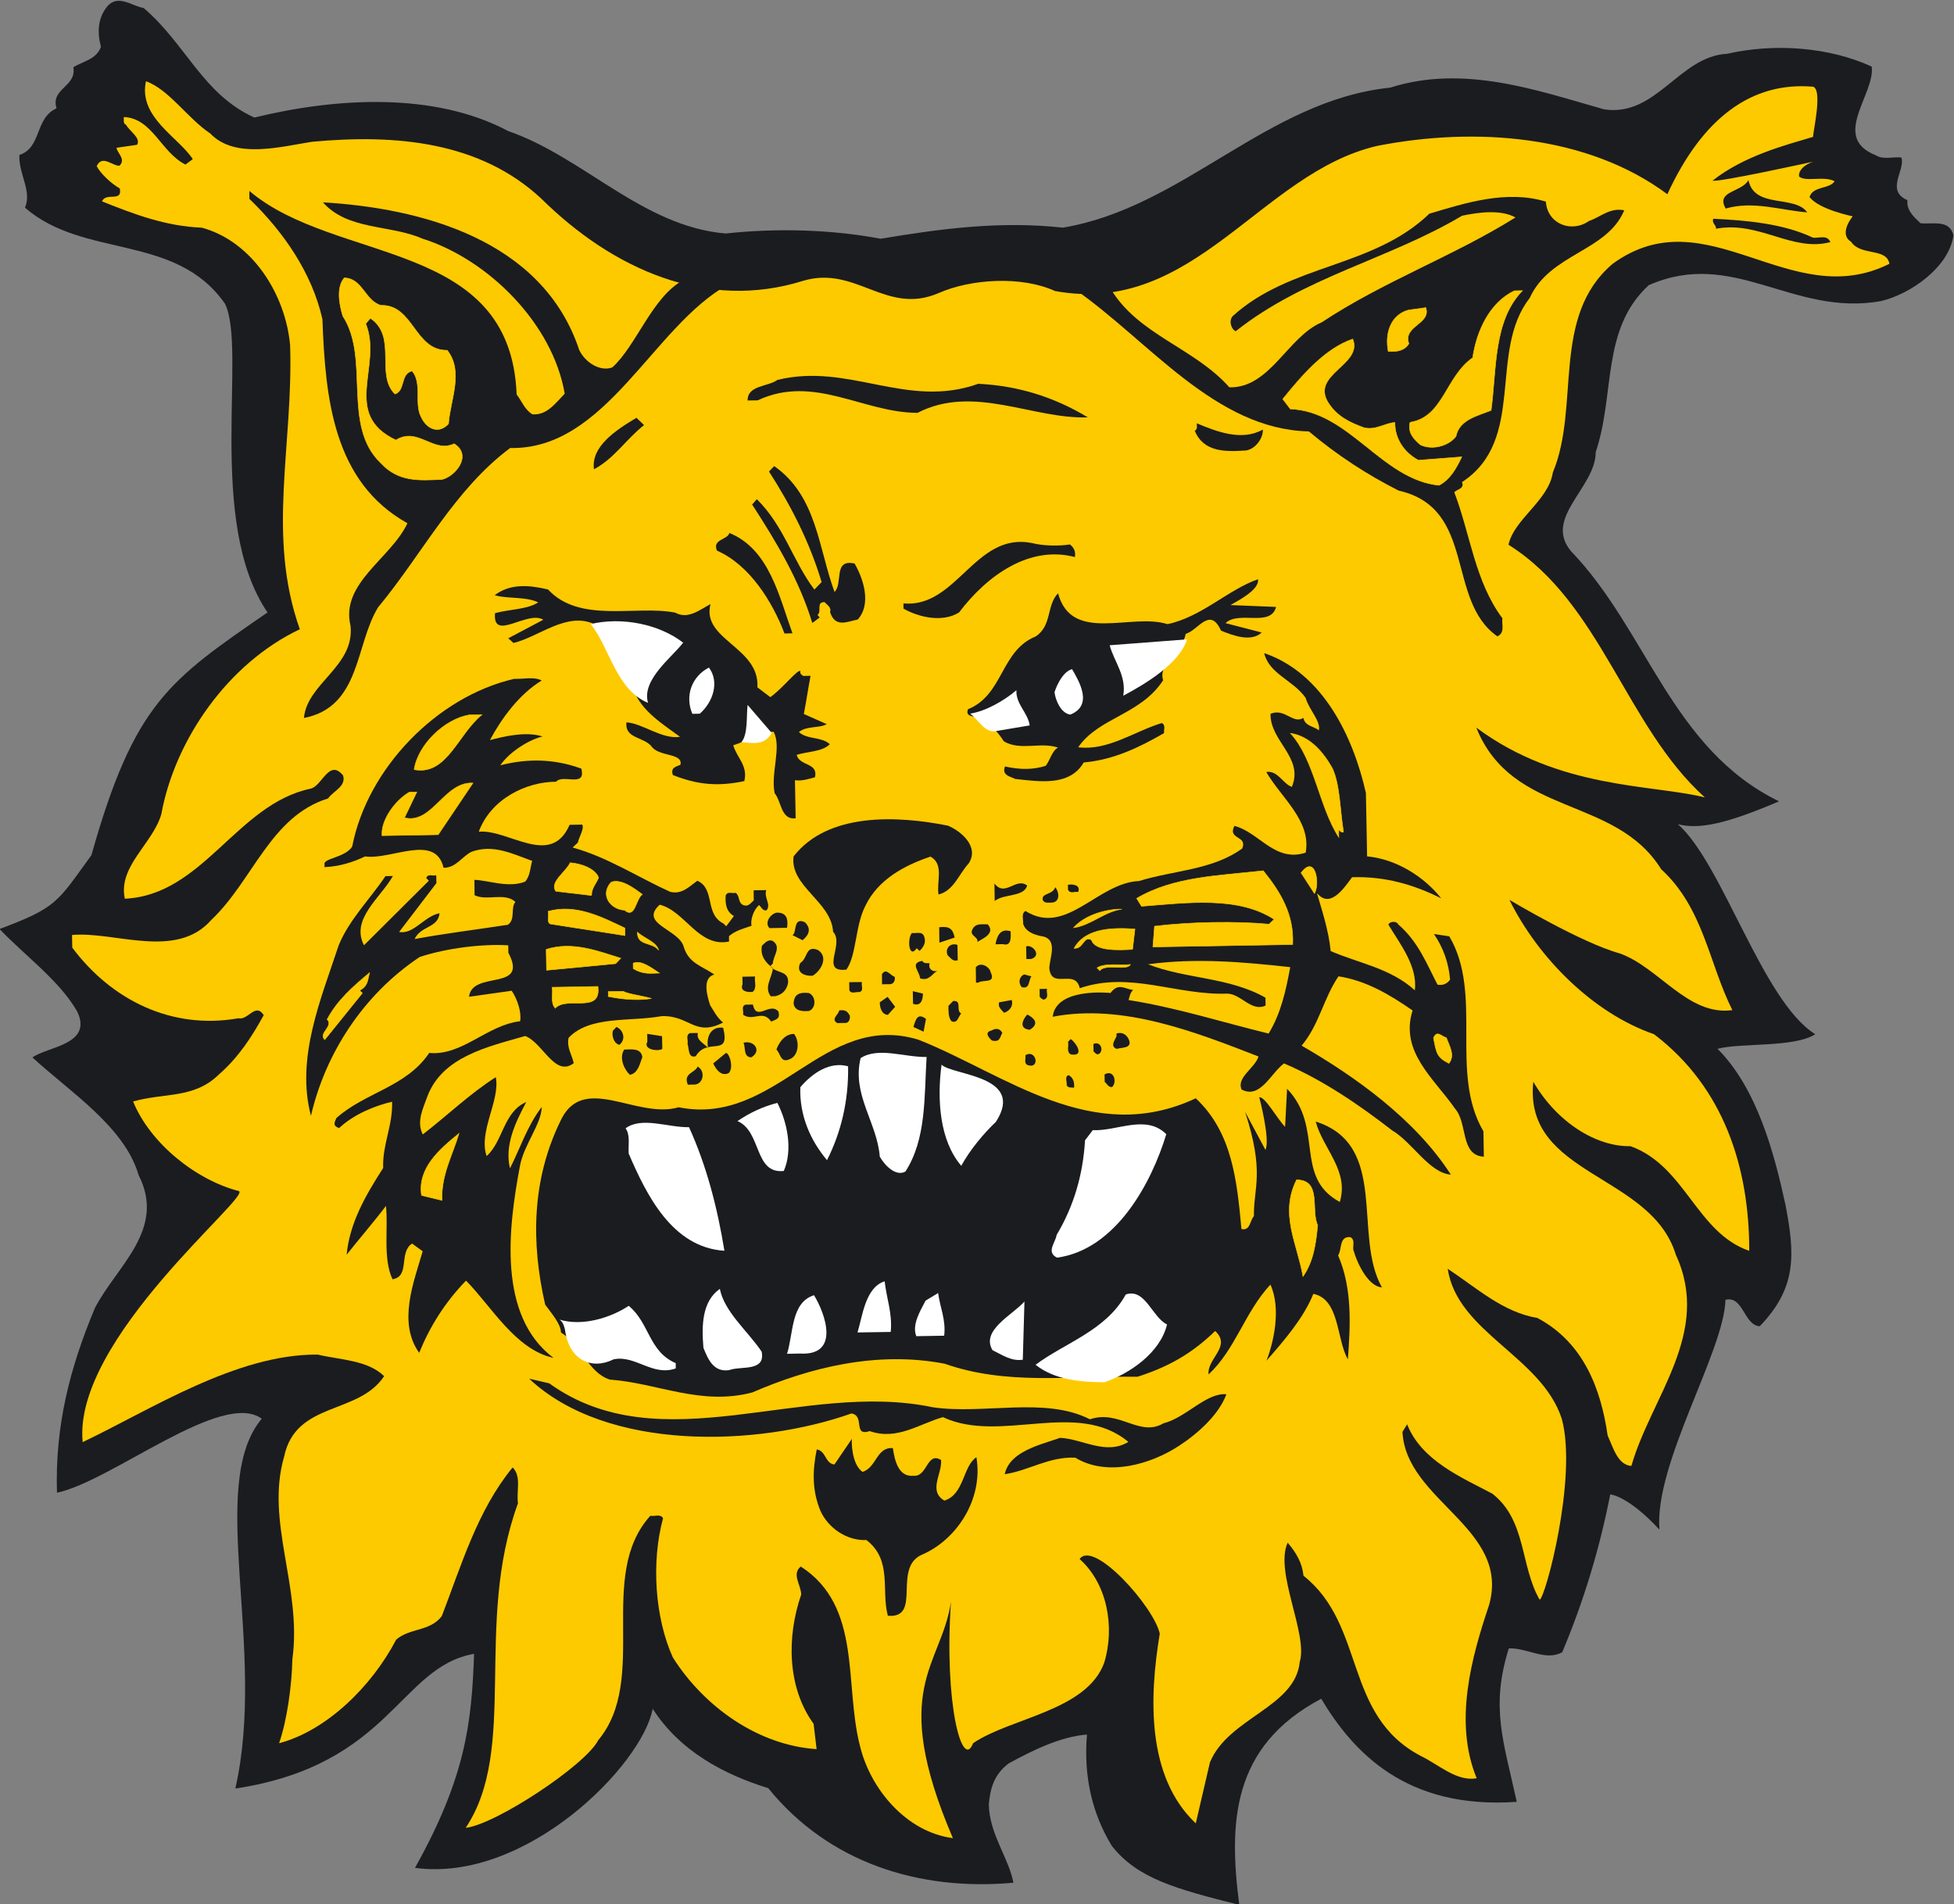 <svg xmlns:dc="http://purl.org/dc/elements/1.1/" xmlns:cc="http://creativecommons.org/ns#" xmlns:rdf="http://www.w3.org/1999/02/22-rdf-syntax-ns#" xmlns:svg="http://www.w3.org/2000/svg" xmlns="http://www.w3.org/2000/svg" xmlns:sodipodi="http://sodipodi.sourceforge.net/DTD/sodipodi-0.dtd" xmlns:inkscape="http://www.inkscape.org/namespaces/inkscape" viewBox="0 0 450 438.52" id="svg2" version="1.1" inkscape:version="0.91 r13725" sodipodi:docname="Tampereen Ilves.svg">
  <rect x="0" y="0" width="450" height="438.52" fill="#808080" stroke="none"/>
  <defs id="defs4"></defs>
  <sodipodi:namedview id="base" pagecolor="#ffffff" bordercolor="#666666" borderopacity="1.0" inkscape:pageopacity="0.0" inkscape:pageshadow="2" inkscape:zoom="0.89617498" inkscape:cx="213.89858" inkscape:cy="244.04315" inkscape:document-units="px" inkscape:current-layer="layer1" showgrid="false" units="px" inkscape:window-width="1920" inkscape:window-height="1137" inkscape:window-x="-4" inkscape:window-y="-4" inkscape:window-maximized="1"></sodipodi:namedview>
  <g inkscape:label="Taso 1" inkscape:groupmode="layer" id="layer1" transform="translate(0,-613.844)">
    <g id="g3688" transform="matrix(6.638,0,0,-6.638,-2071.057,4177.442)">
      <path inkscape:connector-curvature="0" id="path34" style="fill:#1b1c20;fill-opacity:1;fill-rule:nonzero;stroke:none" d="m 377.257,526.402 c -3.068,-0.548 -5.11,1.85 -8.057,0.552 -1.663,-1.533 -1.157,-3.78 -1.839,-5.79 0.004,-1.229 -1.829,-2.282 -0.856,-3.439 2.652,-2.758 3.481,-6.855 7.215,-8.678 -1.857,-0.794 -2.774,-0.977 -3.506,-0.794 1.555,-1.374 2.93,-6.141 4.763,-7.285 -0.725,-0.472 -2.567,-0.29 -3.39,-0.506 1.375,-1.375 1.974,-3.644 2.354,-5.397 0.343,-1.756 0.391,-2.903 -0.888,-4.228 -0.55,0.027 -0.571,1.074 -1.19,0.915 -0.05,-1.8 -2.476,-5.681 -2.291,-7.972 -1.101,1.19 -1.707,1.222 -1.707,1.222 -0.37,-1.895 -0.926,-3.72 -1.666,-5.475 -0.58,-0.321 -1.214,0.161 -1.853,0.132 -0.642,-2.046 -0.184,-3.213 0.276,-5.322 -3.85,-0.274 -5.685,1.741 -6.784,3.576 -3.117,-1.649 -3.21,-4.31 -2.843,-7.151 -2.198,0.552 -3.544,0.917 -4.428,2.056 -0.68,1.125 -0.977,2.403 -0.856,3.853 -0.916,-0.07 -1.878,-0.545 -2.712,-0.999 -0.509,-0.376 -0.647,-0.874 -0.693,-1.426 0.017,-1.025 0.693,-1.857 0.853,-2.716 -3.272,-0.296 -6.408,0.693 -8.506,3.281 -1.514,0.469 -3.049,1.265 -4.009,2.754 -0.361,-1.945 -4.387,-6.044 -8.246,-5.519 1.752,3.14 1.965,5.005 2.05,7.426 -2.6,-0.459 -2.876,-3.852 -8.283,-4.675 1.101,4.857 -1.008,10.541 0.916,12.831 -1.374,1.01 -5.203,-2.166 -7.104,-2.567 -0.075,2.327 0.457,4.361 1.317,6.41 0.747,1.447 2.484,2.722 1.513,4.613 -0.486,1.677 -2.397,2.892 -3.681,4.077 0.506,0.378 2.12,0.442 1.546,1.606 -0.621,1.072 -1.791,1.911 -2.688,2.85 1.993,0.749 1.993,0.914 3.188,2.564 1.488,5.283 2.704,6.069 6.109,8.42 -2.143,3.137 -0.699,9.17 -1.479,10.714 -1.711,2.447 -4.886,1.548 -6.934,3.327 0.245,0.592 -0.222,1.152 -0.196,1.83 0.782,0.252 0.526,1.275 1.29,1.618 -0.215,0.693 0.704,0.746 0.582,1.423 0.326,0.207 0.802,0.27 0.958,0.712 -0.137,0.512 -0.108,1.008 0.232,1.417 0.378,0.409 0.843,-0.004 1.249,-0.071 1.473,-1.258 2.05,-2.99 3.842,-3.801 2.83,0.69 6.237,0.898 8.808,-0.47 2.624,-0.908 4.661,-3.31 7.545,-3.553 1.794,0.195 3.683,0.137 5.375,-0.182 2.083,0.349 4.152,0.623 6.32,0.385 4.185,0.697 7.073,4.414 11.356,4.857 2.569,0.814 5.097,-0.096 7.421,-0.752 1.817,-0.28 2.606,1.843 4.273,1.927 1.664,0.379 3.553,0.227 5.013,-0.444 0.13,-0.952 -1.44,-2.464 0.148,-3.078 0.243,-0.162 0.586,-0.045 0.881,-0.076 0.155,-0.42 -0.567,-1.146 0.211,-1.481 -0.035,-0.348 0.208,-0.566 0.452,-0.799 0.423,-0.048 1.005,0.145 1.144,-0.42 -0.148,-1.104 -1.492,-2.043 -2.515,-2.282"></path>
      <path inkscape:connector-curvature="0" id="path40" style="fill:#fdca00;fill-opacity:1;fill-rule:nonzero;stroke:none" d="m 377.551,527.696 c -3.451,-1.728 -6.329,2.383 -9.606,-0.003 -2.15,-1.834 -1.108,-4.932 -2.072,-7.24 -0.15,-0.976 -1.351,-1.619 -1.537,-2.504 3.209,-2.016 4.063,-6.291 6.812,-8.766 -1.833,0.459 -5.04,0.275 -7.929,2.421 1.247,-3.113 4.808,-2.336 6.413,-4.911 1.471,-1.35 1.651,-3.253 2.47,-4.89 -1.538,-0.21 -2.541,1.479 -3.905,1.968 -1.327,0.361 -3.829,1.858 -3.829,1.858 0.988,-2.001 2.895,-3.929 5.015,-4.661 2.434,-1.847 3.307,-4.638 3.305,-7.516 -1.831,0.628 -2.217,2.949 -4.12,3.631 -1.19,-0.021 -2.552,0.825 -3.372,2.235 -0.346,-3.27 4.087,-3.174 4.945,-6.002 1.255,-2.709 -0.867,-4.947 -1.542,-7.326 -0.478,0.03 -0.634,0.65 -0.823,1.051 -0.231,1.608 -0.83,3.23 -2.439,4.083 -1.195,0.198 -2.109,1.045 -3.11,1.706 0.332,-2.212 3.262,-3.043 3.959,-5.211 0.551,-2.045 -0.587,-6.264 -0.771,-6.268 -0.68,1.18 -0.45,2.744 -1.64,3.677 -1.073,0.567 -2.458,1.147 -2.956,2.405 l -0.162,-0.26 c 0.117,-2.401 3.763,-3.344 3.003,-6.015 -0.61,-1.809 -1.231,-4.057 -0.428,-6.004 -0.695,-0.122 -1.311,0.471 -1.937,0.773 -2.702,1.418 -1.896,4.53 -4.072,6.254 -0.043,0.438 -0.25,0.802 -0.549,1.145 -0.465,-1 0.714,-3.176 0.419,-4.136 -0.154,-1.579 -2.476,-1.931 -3.115,-3.483 l -0.492,-2.117 c -1.712,1.618 -1.616,4.372 -1.249,6.58 -0.2,0.931 -2.296,3.277 -2.78,2.589 0.949,-0.843 1.234,-2.343 0.853,-3.596 -0.614,-1.679 -3.266,-1.911 -4.551,-2.794 -0.374,-0.966 -1.01,1.374 -0.767,4.902 -0.337,-2.245 -2.167,-2.978 0.067,-8.194 -1.616,0.209 -2.869,1.71 -3.225,3.207 -0.549,2.135 0.081,4.842 -2.052,6.216 -0.326,-0.262 0.011,-0.642 0.015,-0.972 -0.504,-1.456 -0.491,-3.216 0.43,-4.484 l 0.104,-0.879 c -2.015,0.131 -3.893,1.454 -4.986,3.178 -0.627,1.381 -0.753,3.323 -0.341,4.832 -0.095,0.166 -0.293,0.051 -0.441,0.087 -1.889,-2.089 -0.028,-5.648 -1.809,-7.789 -0.443,-0.868 -3.57,-2.929 -4.597,-3.038 1.835,2.749 0.276,7.058 1.813,11.258 -0.061,0.423 0.13,0.937 -0.185,1.245 -1.222,-1.489 -1.774,-3.386 -2.458,-5.159 -0.412,-0.54 -1.112,-0.404 -1.583,-0.817 -0.851,-1.629 -2.419,-3.159 -4.061,-3.592 0.28,0.812 0.441,2.007 0.46,2.907 0.343,2.5 -0.944,4.768 -0.286,7.036 0.408,1.932 2.577,1.438 3.47,2.792 -0.576,0.559 -1.509,0.56 -2.304,0.748 -2.824,0.026 -5.829,-1.932 -8.155,-3.037 -0.352,3.583 5.894,8.555 5.416,8.711 -1.472,0.377 -3.075,1.65 -3.666,3.108 1.112,0.311 2.107,0.091 2.971,0.931 0.706,0.618 1.151,1.323 1.56,2.062 -0.283,0.453 -0.546,-0.191 -0.878,-0.107 -2.302,-0.406 -4.393,0.62 -5.764,2.45 l -0.008,0.439 c 1.485,0.136 3.609,-0.872 4.834,0.525 1.442,1.363 2.046,3.592 4.05,4.213 0.178,0.261 0.637,0.416 0.519,0.798 -0.486,0.596 -0.729,-0.379 -1.129,-0.46 -2.558,-0.54 -3.731,-3.696 -6.443,-3.817 -0.239,1.133 0.975,1.907 1.268,2.938 0.471,2.576 2.313,5.231 4.804,6.41 -1.158,3.262 -0.222,6.36 -0.337,9.859 -0.158,1.738 -1.292,3.589 -3.062,4.073 -1.266,0.051 -2.354,0.471 -3.462,0.911 0.122,0.332 0.717,-0.045 0.615,0.45 -0.313,0.177 -0.687,0.539 -0.802,0.776 0.196,0.405 0.535,0.007 0.789,0.012 0.232,0.224 -0.063,0.421 -0.102,0.623 l 0.714,0.103 c 0.141,0.241 -0.247,0.455 -0.38,0.691 -0.111,0.053 -0.076,0.164 -0.08,0.272 0.992,-0.037 1.288,-1.223 2.139,-1.648 l 0.254,0.188 c -0.491,0.761 -1.896,1.453 -1.624,2.702 0.792,-0.279 1.452,-1.294 2.232,-1.813 0.86,-0.902 2.465,-0.451 3.525,-0.287 2.912,0.272 5.829,0.011 7.955,-1.969 2.48,-2.45 5.735,-3.915 9.108,-2.848 1.822,0.527 2.862,-1.215 4.68,-0.432 1.129,0.498 2.886,0.6 4.035,0.072 4.837,-0.888 7.134,4.102 11.187,5.036 3.401,0.664 7.292,0.382 10.061,-1.678 1.21,2.631 2.91,3.913 5.058,3.73 0.335,-0.121 -0.004,-1.538 -0.002,-1.74 -0.912,-0.276 -2.38,-0.642 -3.49,-1.521 0.276,-0.05 3.51,0.664 3.51,0.664 -0.146,-0.037 -0.545,-0.228 -0.506,-0.521 0.243,-0.197 0.862,0.034 1.233,-0.162 -0.178,-0.278 -0.749,-0.16 -0.871,-0.546 0.322,-0.436 1.499,-0.671 1.499,-0.671 -0.18,-0.222 -0.413,-0.667 -0.059,-0.881 0.339,-0.508 1.232,-0.199 1.332,-0.766"></path>
      <path inkscape:connector-curvature="0" id="path42" style="fill:#1b1c20;fill-opacity:1;fill-rule:nonzero;stroke:none" d="m 371.535,528.913 c 0.015,0.128 -0.152,0.18 -0.096,0.346 1.117,-0.054 2.42,-0.161 3.455,-0.655 0.202,-0.033 0.493,0.118 0.609,-0.155 -1.33,-0.354 -2.47,0.744 -3.968,0.464"></path>
      <path inkscape:connector-curvature="0" id="path44" style="fill:#1b1c20;fill-opacity:1;fill-rule:nonzero;stroke:none" d="m 374.699,529.48 c -0.938,0.076 -1.861,0.408 -2.828,0.134 -0.358,0.617 0.559,0.559 0.789,0.986 0.202,-1.004 1.607,-0.504 2.039,-1.12"></path>
      <path inkscape:connector-curvature="0" id="path46" style="fill:#1b1c20;fill-opacity:1;fill-rule:nonzero;stroke:none" d="m 365.07,526.507 c -1.453,-1.86 -0.1,-4.916 -2.348,-6.385 0.096,-0.237 -0.178,-0.241 -0.267,-0.353 0.558,-1.457 0.712,-3.087 1.67,-4.373 -0.035,-0.22 0.1,-0.492 -0.174,-0.625 -1.798,1.252 -0.716,4.444 -3.425,5.056 -1.09,0.55 -2.13,1.227 -3.116,2.054 -3.247,0.071 -5.542,3.134 -8.105,4.921 l 1.231,0.021 c 0.96,-1.597 2.9,-2.041 4.116,-3.413 1.411,-0.031 2.024,1.759 3.205,2.256 2.159,1.43 4.544,2.279 6.722,3.638 -0.517,0.285 -1.286,0.179 -1.853,0.06 -2.541,-1.512 -5.464,-2.113 -7.853,-4.006 -0.145,0.051 -0.262,0.361 -0.1,0.528 2.003,1.815 4.848,1.661 6.818,3.548 1.237,0.37 2.679,0.836 4.041,0.419 0.05,-0.769 0.882,-1.102 1.499,-0.67 0.399,0.136 0.723,0.47 1.22,0.369 -0.599,-1.439 -2.578,-1.493 -3.281,-3.045"></path>
      <path inkscape:connector-curvature="0" id="path48" style="fill:#fdca00;fill-opacity:1;fill-rule:nonzero;stroke:none" d="m 363.733,522.612 c -0.461,-0.191 -1.102,-0.313 -1.22,-0.903 -0.235,-0.317 -0.8,-0.493 -1.228,-0.297 -0.262,0.215 -0.451,0.451 -0.364,0.784 1.158,0.185 1.226,1.581 2.173,2.241 0.13,0.921 0.591,1.922 1.448,2.323 l 0.277,0.004 c -1.012,-1.046 -0.892,-2.697 -1.086,-4.152"></path>
      <path inkscape:connector-curvature="0" id="path50" style="fill:none;stroke:#fdca00;stroke-width:0.018;stroke-linecap:butt;stroke-linejoin:miter;stroke-miterlimit:3.864;stroke-dasharray:none;stroke-opacity:1" d="m 363.733,522.612 c -0.461,-0.191 -1.102,-0.313 -1.22,-0.903 -0.235,-0.317 -0.8,-0.493 -1.228,-0.297 -0.262,0.215 -0.451,0.451 -0.364,0.784 1.158,0.185 1.226,1.581 2.173,2.241 0.13,0.921 0.591,1.922 1.448,2.323 l 0.277,0.004 c -1.012,-1.046 -0.892,-2.697 -1.086,-4.152 z"></path>
      <path inkscape:connector-curvature="0" id="path52" style="fill:#1b1c20;fill-opacity:1;fill-rule:nonzero;stroke:none" d="m 363.48,496.719 c -0.828,0.042 -0.552,1.165 -1.001,1.669 -0.715,1.034 -1.924,1.967 -1.471,3.404 -0.801,0.555 -1.613,1.036 -2.571,1.184 -0.519,-0.76 -0.667,-1.679 -1.279,-2.405 1.82,-1.051 3.931,-2.536 5.177,-4.475 -0.753,0.061 -1.322,1.113 -2.043,1.54 -1.134,0.879 -2.413,1.754 -3.746,2.319 -0.47,-0.356 -0.821,-1.243 -1.469,-0.907 -0.191,0.418 0.463,0.743 0.585,1.147 -2.216,0.861 -4.724,1.844 -7.139,1.379 0.113,1.03 2.005,0.824 2.005,0.824 0.271,0.368 0.493,0.138 0.786,0.104 -0.109,-0.092 -0.124,-0.238 -0.159,-0.349 1.673,-0.264 3.24,-0.768 4.858,-1.163 0.43,0.705 0.6,1.496 0.75,2.304 -1.596,0.177 -3.286,0.329 -4.934,0.099 1.311,-0.511 2.829,-0.445 4.074,-1.158 l 0.004,-0.274 c -0.491,-0.229 -0.851,0.407 -1.329,0.415 -1.759,-0.066 -3.368,0.787 -5.117,0.188 -0.158,0.693 -0.973,-0.054 -1.055,0.678 -0.009,0.346 0.345,1.051 -0.295,1.131 -0.241,0.05 -0.535,0.155 -0.615,0.429 0.015,0.148 -0.078,0.348 0.082,0.441 1.412,-0.892 2.498,0.98 3.944,1.04 1.184,0.37 2.543,0.377 3.575,1.128 0.193,0.46 -0.519,0.301 -0.271,0.784 0.866,-0.224 1.4,-1.278 2.473,-0.928 0.2,1.102 -0.84,1.892 -1.368,2.798 0.404,0.063 0.576,-0.411 0.888,-0.516 0.426,1.016 -0.76,1.583 -0.74,2.534 0.493,0.212 0.775,-0.37 1.14,-0.142 0.058,-0.293 0.371,-0.288 0.538,-0.433 0.068,0.333 -0.341,0.71 -0.46,1.129 -0.432,0.617 -1.262,0.822 -1.438,1.552 2.046,-0.696 3.093,-2.916 3.529,-4.851 l 0.042,-2.2 c 1.007,-0.093 1.974,-0.7 2.573,-1.458 -0.945,0.477 -1.957,0.772 -3.095,0.734 -0.249,-0.336 -0.714,-1.039 -1.144,-0.626 l -0.074,0.072 c 0.159,-0.547 0.408,-1.294 0.476,-2.008 0.977,-0.424 2.065,-0.587 2.921,-1.361 0.095,0.827 -0.485,1.567 -0.919,2.277 0.052,0.128 0.289,0.132 0.345,0.006 0.691,-0.594 0.98,-1.359 1.36,-2.087 0.182,-0.033 0.328,0.025 0.436,0.174 -0.047,0.586 -0.241,1.114 -0.56,1.584 l 0.532,-0.081 c 1.19,-2.015 -0.009,-4.731 1.184,-6.764 l 0.015,-0.881"></path>
      <path inkscape:connector-curvature="0" id="path54" style="fill:#fdca00;fill-opacity:1;fill-rule:nonzero;stroke:none" d="m 361.925,520.011 c -1.992,0.204 -3.115,2.574 -5.157,2.648 l -0.264,0.344 c 0.666,0.821 1.459,1.753 2.428,2.083 0.363,-0.894 -1.485,-1.22 -0.843,-2.22 0.32,-0.491 0.766,-0.684 1.245,-0.861 0.425,-0.084 0.693,0.16 1.061,0.185 -0.007,-0.552 0.313,-1.043 0.816,-1.309 l 1.504,0.117 c -0.178,-0.37 -0.389,-0.778 -0.79,-0.987"></path>
      <path inkscape:connector-curvature="0" id="path56" style="fill:none;stroke:#fdca00;stroke-width:0.018;stroke-linecap:butt;stroke-linejoin:miter;stroke-miterlimit:3.864;stroke-dasharray:none;stroke-opacity:1" d="m 361.925,520.011 c -1.992,0.204 -3.115,2.574 -5.157,2.648 l -0.264,0.344 c 0.666,0.821 1.459,1.753 2.428,2.083 0.363,-0.894 -1.485,-1.22 -0.843,-2.22 0.32,-0.491 0.766,-0.684 1.245,-0.861 0.425,-0.084 0.693,0.16 1.061,0.185 -0.007,-0.552 0.313,-1.043 0.816,-1.309 l 1.504,0.117 c -0.178,-0.37 -0.389,-0.778 -0.79,-0.987 z"></path>
      <path inkscape:connector-curvature="0" id="path58" style="fill:#fdca00;fill-opacity:1;fill-rule:nonzero;stroke:none" d="m 362.269,499.956 c -0.43,0.216 -0.432,0.365 -0.536,0.881 0.123,0.281 0.26,0.062 0.448,0.008 0.097,-0.275 0.311,-0.607 0.088,-0.889"></path>
      <path inkscape:connector-curvature="0" id="path60" style="fill:none;stroke:#fdca00;stroke-width:0.018;stroke-linecap:butt;stroke-linejoin:miter;stroke-miterlimit:3.864;stroke-dasharray:none;stroke-opacity:1" d="m 362.269,499.956 c -0.43,0.216 -0.432,0.365 -0.536,0.881 0.123,0.281 0.26,0.062 0.448,0.008 0.097,-0.275 0.311,-0.607 0.088,-0.889 z"></path>
      <path inkscape:connector-curvature="0" id="path62" style="fill:#fdca00;fill-opacity:1;fill-rule:nonzero;stroke:none" d="m 360.879,524.926 c -0.162,-0.261 -0.44,-0.284 -0.716,-0.27 -0.12,0.608 0.07,1.257 0.694,1.434 l 0.61,0.085 c 0.195,-0.57 -0.803,-0.625 -0.588,-1.249"></path>
      <path inkscape:connector-curvature="0" id="path64" style="fill:none;stroke:#fdca00;stroke-width:0.018;stroke-linecap:butt;stroke-linejoin:miter;stroke-miterlimit:3.864;stroke-dasharray:none;stroke-opacity:1" d="m 360.879,524.926 c -0.162,-0.261 -0.44,-0.284 -0.716,-0.27 -0.12,0.608 0.07,1.257 0.694,1.434 l 0.61,0.085 c 0.195,-0.57 -0.803,-0.625 -0.588,-1.249 z"></path>
      <path inkscape:connector-curvature="0" id="path66" style="fill:#1b1c20;fill-opacity:1;fill-rule:nonzero;stroke:none" d="m 358.952,493.488 c -0.02,0.145 0.065,0.35 -0.098,0.438 -0.404,0.048 -0.289,-0.428 -0.43,-0.632 0.497,-1.145 0.426,-2.43 0.339,-3.605 -0.4,0.689 -0.276,2.085 -1.197,2.271 -0.349,-0.849 -0.979,-1.576 -1.626,-2.319 0.245,0.627 0.517,1.805 0.136,2.641 -0.899,-0.97 -1.207,-2.24 -2.145,-3.117 -0.065,0.548 0.81,0.967 0.228,1.507 -0.825,-0.804 -1.657,-1.257 -2.695,-1.588 -2.424,0.032 -4.55,-0.298 -6.689,0.452 -2.354,0.455 -4.691,-0.137 -6.674,-0.996 -1.789,-0.472 -3.288,0.327 -4.941,0.445 -0.757,0.243 -0.955,1.157 -1.698,1.638 -0.004,0.293 -0.324,0.656 -0.547,0.962 -0.495,2.156 -0.461,4.321 0.512,6.336 0.776,1.755 2.639,0.083 4.118,0.512 3.401,-0.674 5.001,3.352 8.318,2.345 3.01,-1.193 6.024,-3.725 9.623,-2.033 1.27,-1.187 1.429,-2.871 1.585,-4.536 0.313,-0.068 0.289,0.298 0.432,0.446 -0.015,0.991 0.382,1.511 -0.306,3.619 0.415,-0.777 0.706,-1.319 0.706,-1.319 0.176,0.351 -0.215,1.829 -0.215,1.829 0.219,0.004 0.599,-0.722 0.897,-1.03 l 0.069,1.321 c 1.294,-1.349 0.22,-3.057 1.829,-3.927 0.33,1.088 -0.582,1.841 -0.836,2.79 2.56,-0.816 1.277,-3.938 2.297,-5.753 -0.456,0.028 -0.838,0.773 -0.992,1.303"></path>
      <path inkscape:connector-curvature="0" id="path68" style="fill:#fdca00;fill-opacity:1;fill-rule:nonzero;stroke:none" d="m 358.612,507.986 c -0.074,-0.037 -0.109,0.035 -0.167,0.07 l 0.003,-0.257 c -0.685,1.059 -0.843,2.7 -1.675,3.608 0.672,-0.098 1.144,-0.662 1.451,-1.212 0.268,-0.567 0.265,-1.472 0.388,-2.209"></path>
      <path inkscape:connector-curvature="0" id="path70" style="fill:none;stroke:#fdca00;stroke-width:0.018;stroke-linecap:butt;stroke-linejoin:miter;stroke-miterlimit:3.864;stroke-dasharray:none;stroke-opacity:1" d="m 358.612,507.986 c -0.074,-0.037 -0.109,0.035 -0.167,0.07 l 0.003,-0.257 c -0.685,1.059 -0.843,2.7 -1.675,3.608 0.672,-0.098 1.144,-0.662 1.451,-1.212 0.268,-0.567 0.265,-1.472 0.388,-2.209 z"></path>
      <path inkscape:connector-curvature="0" id="path72" style="fill:#fdca00;fill-opacity:1;fill-rule:nonzero;stroke:none" d="m 357.605,505.847 c -0.156,0.242 -0.311,0.481 -0.466,0.72 0.497,0.662 0.663,-0.379 0.466,-0.72"></path>
      <path inkscape:connector-curvature="0" id="path74" style="fill:none;stroke:#fdca00;stroke-width:0.018;stroke-linecap:butt;stroke-linejoin:miter;stroke-miterlimit:3.864;stroke-dasharray:none;stroke-opacity:1" d="m 357.605,505.847 c -0.156,0.242 -0.311,0.481 -0.466,0.72 0.497,0.662 0.663,-0.379 0.466,-0.72 z"></path>
      <path inkscape:connector-curvature="0" id="path76" style="fill:#fdca00;fill-opacity:1;fill-rule:nonzero;stroke:none" d="m 357.206,492.563 c -0.204,1.158 -0.815,2.163 -0.224,3.352 0.889,-0.002 0.483,-1.06 0.733,-1.571 -0.062,-0.65 -0.145,-1.257 -0.509,-1.781"></path>
      <path inkscape:connector-curvature="0" id="path78" style="fill:none;stroke:#fdca00;stroke-width:0.018;stroke-linecap:butt;stroke-linejoin:miter;stroke-miterlimit:3.864;stroke-dasharray:none;stroke-opacity:1" d="m 357.206,492.563 c -0.204,1.158 -0.815,2.163 -0.224,3.352 0.889,-0.002 0.483,-1.06 0.733,-1.571 -0.062,-0.65 -0.145,-1.257 -0.509,-1.781 z"></path>
      <path inkscape:connector-curvature="0" id="path80" style="fill:#fdca00;fill-opacity:1;fill-rule:nonzero;stroke:none" d="m 351.999,503.996 0.056,0.719 c 1.267,0.151 2.812,0.178 3.973,0.07 l 0.178,0.168 c -1.262,0.824 -3.058,0.572 -4.602,0.454 l -0.169,0.273 c 1.273,0.758 2.869,0.787 4.392,0.959 0.603,-0.744 1.074,-1.527 1.021,-2.559 l -4.849,-0.084"></path>
      <path inkscape:connector-curvature="0" id="path82" style="fill:none;stroke:#fdca00;stroke-width:0.018;stroke-linecap:butt;stroke-linejoin:miter;stroke-miterlimit:3.864;stroke-dasharray:none;stroke-opacity:1" d="m 351.999,503.996 0.056,0.719 c 1.267,0.151 2.812,0.178 3.973,0.07 l 0.178,0.168 c -1.262,0.824 -3.058,0.572 -4.602,0.454 l -0.169,0.273 c 1.273,0.758 2.869,0.787 4.392,0.959 0.603,-0.744 1.074,-1.527 1.021,-2.559 l -4.849,-0.084 z"></path>
      <path inkscape:connector-curvature="0" id="path84" style="fill:#1b1c20;fill-opacity:1;fill-rule:nonzero;stroke:none" d="m 354.517,515.23 1.255,-0.326 c -0.36,-0.339 -0.986,-0.11 -1.411,0.066 -0.385,0.855 -0.791,0.006 -1.227,-0.113 -0.083,-0.607 -0.973,-1.007 -0.78,-1.609 -0.786,-1.206 -2.232,-1.286 -2.947,-2.325 1.027,-0.129 1.935,0.546 2.899,0.84 0.15,-0.071 0.061,-0.237 0.081,-0.348 -0.854,-0.492 -1.746,-0.928 -2.789,-1.019 -0.497,-0.853 -1.581,-0.652 -2.374,-0.573 -0.165,0.088 -0.479,0.119 -0.356,0.434 0.535,-0.121 0.995,-0.111 1.412,0.022 0.161,0.207 0.211,0.518 0.428,0.632 -0.606,0.209 -1.305,-0.122 -1.879,0.217 -0.204,0.309 -0.467,0.653 -0.892,0.773 -0.113,0.143 -0.461,0.046 -0.354,0.341 1.235,0.499 1.125,2.026 2.345,2.524 0.58,0.377 0.367,1.071 0.78,1.499 0.471,-1.753 2.543,-0.671 3.796,-1.07 1.171,0.239 2.124,1.21 3.142,1.557 0.046,-0.347 -0.59,-0.687 -0.955,-0.896 l 1.581,-0.064 c -0.191,-0.718 -1.281,-0.115 -1.755,-0.562"></path>
      <path inkscape:connector-curvature="0" id="path86" style="fill:#1b1c20;fill-opacity:1;fill-rule:nonzero;stroke:none" d="m 355.223,521.219 c -0.712,-0.048 -1.466,-0.061 -1.772,0.685 0.108,0.056 0.069,0.166 0.069,0.258 0.682,-0.281 1.551,-0.634 2.294,-0.217 0.008,-0.33 -0.28,-0.684 -0.591,-0.726"></path>
      <path inkscape:connector-curvature="0" id="path88" style="fill:#1b1c20;fill-opacity:1;fill-rule:nonzero;stroke:none" d="m 352.908,486.69 c -0.977,-0.642 -2.491,-1.09 -3.603,-0.413 -0.916,0.04 -1.607,-0.448 -2.447,-0.574 0.171,0.792 1.211,1.011 1.921,1.262 0.789,-0.04 1.59,-0.614 2.368,-0.141 -1.786,1.491 -4.435,-0.079 -6.433,0.859 -0.821,-0.234 -1.596,-0.816 -2.539,-0.485 -0.601,-0.194 -0.154,0.53 -0.634,0.613 -3.262,-1.157 -8.478,-1.333 -11.182,1.205 l 0.695,-0.16 c 3.881,-2.791 8.8,0.118 13.306,-0.83 1.763,-0.263 3.898,0.379 5.453,-0.418 1.021,0.347 1.718,-0.631 2.552,-0.139 0.786,0.196 1.485,1.07 2.183,1.008 -0.263,-0.718 -1.004,-1.372 -1.64,-1.787"></path>
      <path inkscape:connector-curvature="0" id="path90" style="fill:#ffffff;fill-opacity:1;fill-rule:nonzero;stroke:none" d="m 350.971,512.711 c 0.115,0.698 -0.315,1.168 -0.472,1.751 l 2.687,0.205 c -0.278,-0.849 -1.436,-1.539 -2.215,-1.956"></path>
      <path inkscape:connector-curvature="0" id="path92" style="fill:#ffffff;fill-opacity:1;fill-rule:nonzero;stroke:none" d="m 348.671,493.216 c -0.389,0.195 -0.046,0.531 -0.013,0.788 0.588,0.983 0.914,2.071 0.986,3.283 l 0.269,0.352 c 0.845,-0.041 1.844,0.562 2.55,-0.14 -0.519,-1.713 -1.762,-4.009 -3.792,-4.283"></path>
      <path inkscape:connector-curvature="0" id="path94" style="fill:#ffffff;fill-opacity:1;fill-rule:nonzero;stroke:none" d="m 350.319,488.893 c -0.842,0.004 -1.739,0.086 -2.391,0.606 0.995,0.752 2.439,1.181 3.13,2.44 0.675,0.23 0.912,-0.793 1.431,-1.04 -0.237,-0.993 -1.314,-1.715 -2.17,-2.006"></path>
      <path inkscape:connector-curvature="0" id="path96" style="fill:#fdca00;fill-opacity:1;fill-rule:nonzero;stroke:none" d="m 351.293,503.911 c -0.516,-0.03 -1.31,-0.061 -1.424,0.327 -0.282,0.162 -0.275,-0.319 -0.605,-0.289 0.409,0.732 1.406,0.713 2.112,0.669 l -0.083,-0.707"></path>
      <path inkscape:connector-curvature="0" id="path98" style="fill:none;stroke:#fdca00;stroke-width:0.018;stroke-linecap:butt;stroke-linejoin:miter;stroke-miterlimit:3.864;stroke-dasharray:none;stroke-opacity:1" d="m 351.293,503.911 c -0.516,-0.03 -1.31,-0.061 -1.424,0.327 -0.282,0.162 -0.275,-0.319 -0.605,-0.289 0.409,0.732 1.406,0.713 2.112,0.669 l -0.083,-0.707 z"></path>
      <path inkscape:connector-curvature="0" id="path100" style="fill:#fdca00;fill-opacity:1;fill-rule:nonzero;stroke:none" d="m 350.157,503.174 -0.095,0.096 c 0.258,0.18 0.893,0.075 1.156,0.117 -0.111,-0.233 -0.862,0.044 -1.061,-0.213"></path>
      <path inkscape:connector-curvature="0" id="path102" style="fill:none;stroke:#fdca00;stroke-width:0.018;stroke-linecap:butt;stroke-linejoin:miter;stroke-miterlimit:3.864;stroke-dasharray:none;stroke-opacity:1" d="m 350.157,503.174 -0.095,0.096 c 0.258,0.18 0.893,0.075 1.156,0.117 -0.111,-0.233 -0.862,0.044 -1.061,-0.213 z"></path>
      <path inkscape:connector-curvature="0" id="path104" style="fill:#1b1c20;fill-opacity:1;fill-rule:nonzero;stroke:none" d="m 350.743,500.458 c -0.22,0.09 -0.094,0.256 -0.005,0.441 l -0.004,0.091 c 0.222,0.077 0.389,-0.068 0.445,-0.25 0.078,-0.271 -0.269,-0.225 -0.436,-0.282"></path>
      <path inkscape:connector-curvature="0" id="path106" style="fill:#fdca00;fill-opacity:1;fill-rule:nonzero;stroke:none" d="m 349.246,504.661 c 0.379,0.437 1.137,0.656 1.675,0.646 -0.611,-0.085 -1.067,-0.56 -1.675,-0.646"></path>
      <path inkscape:connector-curvature="0" id="path108" style="fill:none;stroke:#fdca00;stroke-width:0.018;stroke-linecap:butt;stroke-linejoin:miter;stroke-miterlimit:3.864;stroke-dasharray:none;stroke-opacity:1" d="m 349.246,504.661 c 0.379,0.437 1.137,0.656 1.675,0.646 -0.611,-0.085 -1.067,-0.56 -1.675,-0.646 z"></path>
      <path inkscape:connector-curvature="0" id="path110" style="fill:#1b1c20;fill-opacity:1;fill-rule:nonzero;stroke:none" d="m 350.584,499.136 c -0.13,-0.021 -0.184,0.125 -0.258,0.177 l -0.005,0.259 c 0.326,0.189 0.443,-0.268 0.263,-0.436"></path>
      <path inkscape:connector-curvature="0" id="path112" style="fill:#1b1c20;fill-opacity:1;fill-rule:nonzero;stroke:none" d="m 350.124,500.282 c -0.074,-0.037 -0.128,0.035 -0.185,0.089 l -0.004,0.258 c 0.254,0.114 0.371,-0.233 0.189,-0.347"></path>
      <path inkscape:connector-curvature="0" id="path114" style="fill:#1b1c20;fill-opacity:1;fill-rule:nonzero;stroke:none" d="m 343.832,522.525 c -1.889,0.002 -3.596,1.348 -5.544,0.434 l -0.35,-0.005 c -0.006,0.531 0.693,0.47 1.034,0.713 2.484,0.612 4.489,-1.021 6.969,-0.134 1.396,-0.068 2.649,-0.468 3.798,-1.164 -1.906,-0.069 -3.963,1.16 -5.907,0.156"></path>
      <path inkscape:connector-curvature="0" id="path116" style="fill:#ffffff;fill-opacity:1;fill-rule:nonzero;stroke:none" d="m 349.131,512.056 c -0.315,0.048 -0.504,0.467 -0.547,0.777 0.104,0.314 0.319,0.723 0.61,0.8 0.228,-0.399 0.756,-1.252 -0.063,-1.577"></path>
      <path inkscape:connector-curvature="0" id="path118" style="fill:#1b1c20;fill-opacity:1;fill-rule:nonzero;stroke:none" d="m 349.292,517.522 c -1.566,0.413 -3.034,-0.622 -4.02,-1.923 -0.578,-0.357 -1.388,-0.169 -1.926,0.133 l -0.002,0.181 c 1.852,-0.167 2.484,2.483 4.452,2.097 0.386,-0.104 0.955,-0.111 1.322,-0.051 0.15,-0.107 0.207,-0.272 0.174,-0.437"></path>
      <path inkscape:connector-curvature="0" id="path120" style="fill:#1b1c20;fill-opacity:1;fill-rule:nonzero;stroke:none" d="m 349.403,505.9 c -0.111,0.035 -0.274,-0.079 -0.35,0.084 l -0.004,0.166 c 0.165,0.04 0.46,-0.011 0.354,-0.25"></path>
      <path inkscape:connector-curvature="0" id="path122" style="fill:#1b1c20;fill-opacity:1;fill-rule:nonzero;stroke:none" d="m 349.153,500.266 c -0.169,0.089 -0.061,0.293 -0.1,0.438 l 0.091,0.094 c 0.128,-0.054 0.541,-0.614 0.009,-0.532"></path>
      <path inkscape:connector-curvature="0" id="path124" style="fill:#1b1c20;fill-opacity:1;fill-rule:nonzero;stroke:none" d="m 349.264,499.112 c -0.091,0.017 -0.202,-0.022 -0.257,0.087 0.018,0.131 -0.082,0.293 0.066,0.35 0.167,-0.089 0.206,-0.252 0.191,-0.437"></path>
      <path inkscape:connector-curvature="0" id="path126" style="fill:#1b1c20;fill-opacity:1;fill-rule:nonzero;stroke:none" d="m 348.454,505.534 c -0.109,-0.002 -0.217,-0.023 -0.276,0.087 -0.059,0.256 0.345,0.17 0.432,0.447 0.152,-0.18 0.174,-0.546 -0.156,-0.534"></path>
      <path inkscape:connector-curvature="0" id="path128" style="fill:#1b1c20;fill-opacity:1;fill-rule:nonzero;stroke:none" d="m 348.239,502.175 c -0.074,-0.02 -0.128,0.053 -0.168,0.089 l -0.004,0.273 0.259,0.006 c -0.037,-0.129 0.078,-0.291 -0.087,-0.368"></path>
      <path inkscape:connector-curvature="0" id="path130" style="fill:#1b1c20;fill-opacity:1;fill-rule:nonzero;stroke:none" d="m 347.774,503.577 -0.165,-10e-4 -0.007,0.439 c 0.218,0.078 0.556,-0.319 0.172,-0.438"></path>
      <path inkscape:connector-curvature="0" id="path132" style="fill:#ffffff;fill-opacity:1;fill-rule:nonzero;stroke:none" d="m 346.549,511.484 c -0.402,-0.064 -0.595,0.392 -0.892,0.606 0.547,0.083 1.19,0.457 1.607,0.812 -0.029,-0.477 0.399,-0.78 0.46,-1.221 l -1.175,-0.197"></path>
      <path inkscape:connector-curvature="0" id="path134" style="fill:#1b1c20;fill-opacity:1;fill-rule:nonzero;stroke:none" d="m 347.672,499.891 c -0.165,0.052 -0.076,0.219 -0.096,0.347 0.365,0.226 0.522,-0.468 0.096,-0.347"></path>
      <path inkscape:connector-curvature="0" id="path136" style="fill:#1b1c20;fill-opacity:1;fill-rule:nonzero;stroke:none" d="m 347.444,502.602 c -0.115,0.144 -0.1,0.346 0.085,0.441 l 0.256,-0.068 c -0.107,-0.129 -0.046,-0.461 -0.341,-0.373"></path>
      <path inkscape:connector-curvature="0" id="path138" style="fill:#1b1c20;fill-opacity:1;fill-rule:nonzero;stroke:none" d="m 347.726,501.122 c -0.41,0.04 -0.228,0.379 -0.085,0.529 0.207,-0.106 0.454,-0.305 0.085,-0.529"></path>
      <path inkscape:connector-curvature="0" id="path140" style="fill:#1b1c20;fill-opacity:1;fill-rule:nonzero;stroke:none" d="m 346.51,505.592 -0.009,0.605 c 0.374,-0.489 0.747,0.232 1.136,-0.072 -0.122,-0.405 -0.784,-0.272 -1.127,-0.533"></path>
      <path inkscape:connector-curvature="0" id="path142" style="fill:#ffffff;fill-opacity:1;fill-rule:nonzero;stroke:none" d="m 347.485,489.675 c -0.402,-0.061 -0.717,0.171 -1.051,0.33 -0.413,0.69 0.693,1.222 1.108,1.689 l -0.057,-2.019"></path>
      <path inkscape:connector-curvature="0" id="path144" style="fill:#1b1c20;fill-opacity:1;fill-rule:nonzero;stroke:none" d="m 346.795,504.093 -0.257,-0.005 c 0.048,0.259 0.154,0.572 0.524,0.45 0.002,-0.183 0.045,-0.531 -0.267,-0.445"></path>
      <path inkscape:connector-curvature="0" id="path146" style="fill:#1b1c20;fill-opacity:1;fill-rule:nonzero;stroke:none" d="m 346.836,501.711 c -0.094,0.107 -0.224,0.197 -0.172,0.364 l 0.437,0.079 c 0.061,-0.218 -0.083,-0.385 -0.265,-0.443"></path>
      <path inkscape:connector-curvature="0" id="path148" style="fill:#1b1c20;fill-opacity:1;fill-rule:nonzero;stroke:none" d="m 346.412,500.75 c 0,0 -0.334,0.276 -0.008,0.348 0.269,0.157 0.369,-0.085 0.369,-0.085 -0.089,-0.168 -0.085,-0.333 -0.361,-0.263"></path>
      <path inkscape:connector-curvature="0" id="path150" style="fill:#ffffff;fill-opacity:1;fill-rule:nonzero;stroke:none" d="m 345.35,496.403 c -0.747,0.868 -0.847,2.278 -0.684,3.509 0.374,-0.378 2.923,-0.371 1.887,-1.983 -0.432,-0.411 -0.899,-0.971 -1.203,-1.526"></path>
      <path inkscape:connector-curvature="0" id="path152" style="fill:#1b1c20;fill-opacity:1;fill-rule:nonzero;stroke:none" d="m 345.911,504.169 c 0.037,0.185 -0.296,0.215 -0.172,0.438 0.106,0.221 0.33,0.169 0.53,0.173 0.28,-0.325 -0.193,-0.498 -0.358,-0.611"></path>
      <path inkscape:connector-curvature="0" id="path154" style="fill:#1b1c20;fill-opacity:1;fill-rule:nonzero;stroke:none" d="m 345.937,502.758 -0.076,-0.002 -0.007,0.532 c 0.161,0.205 0.478,0.026 0.517,-0.173 0.189,-0.402 -0.269,-0.242 -0.434,-0.357"></path>
      <path inkscape:connector-curvature="0" id="path156" style="fill:#1b1c20;fill-opacity:1;fill-rule:nonzero;stroke:none" d="m 344.562,505.814 c -0.078,0.439 0.202,1.049 -0.278,1.315 -0.875,-0.29 -1.82,-0.783 -2.261,-1.708 -0.356,-0.684 -0.302,-1.71 -0.658,-2.212 -0.934,-0.107 -0.054,0.879 -0.462,1.314 -0.057,1.043 -1.514,1.586 -1.369,2.615 1.186,1.525 3.586,1.42 5.354,1.065 0.462,-0.193 1.094,-0.732 0.721,-1.307 -0.343,-0.372 -0.515,-0.944 -1.047,-1.082"></path>
      <path inkscape:connector-curvature="0" id="path158" style="fill:#1b1c20;fill-opacity:1;fill-rule:nonzero;stroke:none" d="m 344.008,482.921 c -1.073,-0.44 0.005,-2.236 -1.205,-2.128 -0.239,0.875 0.167,1.927 -0.743,2.626 -0.68,-0.03 -1.329,0.417 -1.598,1.018 -0.285,0.693 -0.28,1.369 -0.126,2.125 0.33,-0.05 0.284,-0.491 0.614,-0.521 l 0.606,0.89 c -0.015,-0.074 -0.019,-0.879 0.369,-1.148 0.493,0.156 0.48,0.87 1.052,0.825 0.06,-0.403 0.18,-1.006 0.71,-0.96 0.497,-0.047 0.46,0.851 0.962,0.548 0.045,-0.475 -0.458,-1.072 0.115,-1.409 0.693,0.214 0.641,1.203 1.112,1.505 0.247,-1.49 -0.719,-2.873 -1.868,-3.371"></path>
      <path inkscape:connector-curvature="0" id="path160" style="fill:#1b1c20;fill-opacity:1;fill-rule:nonzero;stroke:none" d="m 345.007,501.421 c -0.113,0.145 -0.098,0.348 -0.102,0.53 l 0.163,0.169 c 0.328,0.024 0.078,-0.33 0.282,-0.436 -0.108,-0.093 -0.121,-0.368 -0.343,-0.263"></path>
      <path inkscape:connector-curvature="0" id="path162" style="fill:#1b1c20;fill-opacity:1;fill-rule:nonzero;stroke:none" d="m 345.227,503.534 c -0.163,-0.059 -0.257,0.087 -0.352,0.177 -0.098,0.237 0.102,0.442 0.343,0.355 l 0.009,-0.532"></path>
      <path inkscape:connector-curvature="0" id="path164" style="fill:#1b1c20;fill-opacity:1;fill-rule:nonzero;stroke:none" d="m 344.584,504.679 c 0.347,0.042 0.475,-0.048 0.536,-0.358 l -0.528,-0.176 -0.008,0.534"></path>
      <path inkscape:connector-curvature="0" id="path166" style="fill:#1b1c20;fill-opacity:1;fill-rule:nonzero;stroke:none" d="m 343.919,502.906 c -0.004,0.239 -0.376,0.526 0.08,0.606 0.055,-0.108 0.163,-0.069 0.257,-0.085 -0.07,-0.168 0.097,-0.329 0.282,-0.252 -0.204,-0.097 -0.289,-0.374 -0.619,-0.269"></path>
      <path inkscape:connector-curvature="0" id="path168" style="fill:#ffffff;fill-opacity:1;fill-rule:nonzero;stroke:none" d="m 343.789,490.492 c -0.154,0.399 0.13,0.862 0.323,1.233 l 0.435,0.264 c 0.065,-0.494 0.276,-0.929 0.21,-1.481 l -0.968,-0.016"></path>
      <path inkscape:connector-curvature="0" id="path170" style="fill:#1b1c20;fill-opacity:1;fill-rule:nonzero;stroke:none" d="m 343.902,503.859 -0.094,0.09 -0.089,-0.094 c -0.202,-0.131 -0.23,0.455 -0.082,0.623 0.18,-0.016 0.397,0.08 0.439,-0.175 0.06,-0.184 -0.085,-0.369 -0.174,-0.444"></path>
      <path inkscape:connector-curvature="0" id="path172" style="fill:#1b1c20;fill-opacity:1;fill-rule:nonzero;stroke:none" d="m 343.691,501.217 c 0.07,0.238 0.137,0.515 0.434,0.281 l -0.082,-0.442 -0.352,0.161"></path>
      <path inkscape:connector-curvature="0" id="path174" style="fill:#ffffff;fill-opacity:1;fill-rule:nonzero;stroke:none" d="m 343.413,496.204 c -0.328,-0.187 -0.719,0.209 -0.89,0.517 -0.094,1.19 -0.973,2.146 -0.665,3.418 0.617,0.396 1.522,0.026 2.289,0.039 -0.085,-1.395 -0.004,-2.842 -0.734,-3.974"></path>
      <path inkscape:connector-curvature="0" id="path176" style="fill:#1b1c20;fill-opacity:1;fill-rule:nonzero;stroke:none" d="m 343.676,502.024 -0.007,0.437 0.35,-0.085 c 0.002,-0.201 -0.065,-0.458 -0.343,-0.352"></path>
      <path inkscape:connector-curvature="0" id="path178" style="fill:#1b1c20;fill-opacity:1;fill-rule:nonzero;stroke:none" d="m 342.857,502.704 -0.256,-0.004 -0.002,0.348 c 0.141,0.242 0.293,-0.05 0.438,-0.084 0.037,-0.109 -0.032,-0.276 -0.18,-0.26"></path>
      <path inkscape:connector-curvature="0" id="path180" style="fill:#1b1c20;fill-opacity:1;fill-rule:nonzero;stroke:none" d="m 342.803,501.639 c -0.217,0.016 -0.278,0.252 -0.28,0.436 l 0.271,0.189 0.263,-0.345 -0.254,-0.28"></path>
      <path inkscape:connector-curvature="0" id="path182" style="fill:#ffffff;fill-opacity:1;fill-rule:nonzero;stroke:none" d="m 341.75,490.621 c 0.173,0.553 0.267,1.563 0.942,1.775 0.063,-0.586 0.274,-1.113 0.211,-1.757 l -1.153,-0.018"></path>
      <path inkscape:connector-curvature="0" id="path184" style="fill:#1b1c20;fill-opacity:1;fill-rule:nonzero;stroke:none" d="m 341.758,515.355 c -0.384,-0.08 -0.782,-0.29 -0.96,0.258 0.057,0.166 -0.095,0.237 -0.189,0.345 -0.31,0.012 -0.086,-0.331 -0.247,-0.444 l 0.076,-0.089 -0.256,-0.19 c -0.448,1.477 -1.24,2.803 -2.087,4.109 l 0.162,0.186 c 0.949,-0.936 1.247,-2.141 1.996,-3.136 l 0.252,0.259 c -0.408,1.368 -1.053,2.639 -1.826,3.837 l 0.182,0.187 c 1.483,-1.038 1.533,-2.852 2.092,-4.365 0.306,0.3 -0.059,1.155 0.697,0.985 0.302,-0.526 0.595,-1.403 0.108,-1.942"></path>
      <path inkscape:connector-curvature="0" id="path186" style="fill:#1b1c20;fill-opacity:1;fill-rule:nonzero;stroke:none" d="m 341.819,502.43 c -0.128,0.015 -0.293,-0.08 -0.352,0.066 l -0.004,0.277 0.443,0.005 c -0.039,-0.128 0.078,-0.291 -0.087,-0.348"></path>
      <path inkscape:connector-curvature="0" id="path188" style="fill:#1b1c20;fill-opacity:1;fill-rule:nonzero;stroke:none" d="m 341.307,501.358 -0.259,-0.004 c -0.239,0.141 0.052,0.294 0.067,0.44 0.202,0.022 0.272,-0.013 0.367,-0.178 0.022,-0.108 -0.028,-0.275 -0.175,-0.258"></path>
      <path inkscape:connector-curvature="0" id="path190" style="fill:#ffffff;fill-opacity:1;fill-rule:nonzero;stroke:none" d="m 340.692,496.598 c -0.563,0.669 -0.962,1.54 -0.925,2.532 0.43,0.503 1.029,0.899 1.657,0.725 0.019,-1.19 -0.237,-2.277 -0.732,-3.257"></path>
      <path inkscape:connector-curvature="0" id="path192" style="fill:#1b1c20;fill-opacity:1;fill-rule:nonzero;stroke:none" d="m 339.639,510.66 c 0.1,-0.4 0.755,-0.261 0.636,-0.777 -0.219,-0.06 -0.436,-0.135 -0.695,-0.104 l 0.024,-1.32 c -0.513,-0.064 -0.487,0.58 -0.728,0.869 -0.145,0.694 0.25,1.606 -0.037,2.133 -0.605,-0.012 -0.855,-0.31 -1.4,-0.467 0.115,-0.419 0.519,-0.711 0.384,-1.245 -0.934,-0.198 -1.648,-0.12 -2.48,0.212 -0.078,0.256 0.087,0.278 0.265,0.355 0.089,0.404 -0.699,0.28 -0.98,0.605 -0.264,0.381 -0.957,0.277 -0.894,0.866 0.551,-0.028 1.24,-0.602 1.859,-0.501 -0.554,0.413 -1.358,0.891 -1.61,1.64 -0.453,0.761 -1.088,1.43 -1.361,2.268 -0.96,0.442 -1.909,-0.435 -2.806,-0.653 l -0.183,0.163 1.217,0.643 c -0.556,0.341 -1.768,-0.782 -1.675,0.229 0.493,0.136 1.136,0.128 1.499,0.375 -0.463,0.212 -1.03,0.111 -1.512,0.247 0.545,0.414 1.206,0.352 1.851,0.199 1.105,-1.191 3.053,-0.534 4.415,-0.804 0.443,-0.249 0.857,0.107 1.222,0.296 -0.325,-1.235 1.714,-1.492 1.627,-2.887 l 0.447,-0.34 c 0.452,0.319 0.973,1.009 1.049,0.898 -0.034,-0.073 0.037,-0.127 0.094,-0.163 l 0.254,0.005 c -0.083,-0.442 -0.148,-0.884 -0.233,-1.325 l 0.795,-0.352 c -0.271,-0.151 -0.695,-0.05 -0.966,-0.275 0.3,-0.27 0.773,-0.15 1.073,-0.42 -0.254,-0.262 -0.769,-0.252 -1.151,-0.37"></path>
      <path inkscape:connector-curvature="0" id="path194" style="fill:#1b1c20;fill-opacity:1;fill-rule:nonzero;stroke:none" d="m 340.212,503.006 c -0.054,-0.037 -0.658,-0.012 -0.447,0.434 0.273,0.168 0.171,0.625 0.614,0.449 0.354,-0.231 0.141,-0.676 -0.167,-0.883"></path>
      <path inkscape:connector-curvature="0" id="path196" style="fill:#ffffff;fill-opacity:1;fill-rule:nonzero;stroke:none" d="m 339.745,489.889 -0.439,-0.009 c 0.224,0.719 0.133,1.782 0.936,2.033 0.396,-0.652 0.915,-2.11 -0.497,-2.024"></path>
      <path inkscape:connector-curvature="0" id="path198" style="fill:#1b1c20;fill-opacity:1;fill-rule:nonzero;stroke:none" d="m 340.069,501.775 c -0.217,-0.021 -0.493,-0.008 -0.535,0.249 0.011,0.33 0.194,0.406 0.524,0.374 0.258,-0.104 0.265,-0.526 0.011,-0.623"></path>
      <path inkscape:connector-curvature="0" id="path200" style="fill:#1b1c20;fill-opacity:1;fill-rule:nonzero;stroke:none" d="m 339.843,504.229 -0.35,0.177 c 0.161,0.059 0.007,0.643 0.432,0.447 0.222,-0.216 0.154,-0.437 -0.082,-0.624"></path>
      <path inkscape:connector-curvature="0" id="path202" style="fill:#1b1c20;fill-opacity:1;fill-rule:nonzero;stroke:none" d="m 339.217,514.87 c -0.421,1.112 -1.216,2.382 -2.343,2.875 -0.172,0.4 0.38,0.374 0.43,0.613 1.386,-0.562 1.727,-2.207 2.189,-3.481 l -0.276,-0.007"></path>
      <path inkscape:connector-curvature="0" id="path204" style="fill:#1b1c20;fill-opacity:1;fill-rule:nonzero;stroke:none" d="m 339.384,500.096 c -0.308,-0.133 -0.299,0.197 -0.447,0.34 0,0 0.174,0.543 0.613,0.543 0.204,-0.275 0.16,-0.768 -0.166,-0.883"></path>
      <path inkscape:connector-curvature="0" id="path206" style="fill:#1b1c20;fill-opacity:1;fill-rule:nonzero;stroke:none" d="m 338.698,504.648 c -0.186,0.181 0.029,0.496 0.248,0.538 0.33,0.005 0.408,-0.196 0.36,-0.526 l -0.608,-0.012"></path>
      <path inkscape:connector-curvature="0" id="path208" style="fill:#1b1c20;fill-opacity:1;fill-rule:nonzero;stroke:none" d="m 338.905,502.288 -0.163,-0.005 c -0.246,0.308 0.041,0.644 0.074,0.974 -0.259,0.198 -0.45,0.432 -0.381,0.782 0.107,0.093 0.198,0.224 0.363,0.172 0.332,-0.214 0.028,-0.513 0.015,-0.789 l -0.091,-0.093 c 0.224,-0.271 0.662,-0.136 0.617,-0.595 -0.052,-0.239 -0.198,-0.388 -0.434,-0.446"></path>
      <path inkscape:connector-curvature="0" id="path210" style="fill:#ffffff;fill-opacity:1;fill-rule:nonzero;stroke:none" d="m 339.193,496.223 c -1.04,-0.11 -0.758,1.362 -1.607,1.732 0.417,0.282 0.891,0.509 1.384,0.63 0.343,-0.674 0.543,-1.623 0.223,-2.362"></path>
      <path inkscape:connector-curvature="0" id="path212" style="fill:#1b1c20;fill-opacity:1;fill-rule:nonzero;stroke:none" d="m 338.757,501.406 c -0.304,0.433 -0.623,-0.013 -0.977,0.239 0.032,0.129 -0.078,0.291 0.084,0.348 l 0.257,0.004 c 0.121,-0.603 0.586,0.103 0.884,-0.239 0.078,-0.257 -0.083,-0.277 -0.248,-0.352"></path>
      <path inkscape:connector-curvature="0" id="path214" style="fill:#ffffff;fill-opacity:1;fill-rule:nonzero;stroke:none" d="m 337.723,511.1 c 0.235,0.279 0.167,0.924 0.215,1.291 l 0.836,-0.971 c -0.249,-0.444 -0.647,-0.35 -1.051,-0.32"></path>
      <path inkscape:connector-curvature="0" id="path216" style="fill:#1b1c20;fill-opacity:1;fill-rule:nonzero;stroke:none" d="m 338.598,505.269 c -0.13,-0.037 -0.186,0.109 -0.262,0.18 -0.215,-0.187 -0.302,-0.538 -0.263,-0.72 -0.272,-0.096 -0.545,-0.156 -0.782,-0.36 l 0.002,-0.186 c -1.057,-0.218 -1.52,1.056 -2.404,1.278 -0.74,-0.671 0.678,-0.849 0.834,-1.469 0.174,-0.564 0.617,-0.651 1.06,-0.953 -0.439,-0.119 -0.243,-0.756 -0.146,-1.066 0.131,-0.199 0.228,-0.419 0.45,-0.599 -0.98,-0.509 -1.16,0.255 -2.131,0.221 -1.096,-0.202 -2.493,0.028 -3.231,-0.754 -0.067,-0.348 0.119,-0.584 0.18,-0.877 -0.651,-0.504 -1.075,0.715 -1.685,0.942 -1.277,-0.37 -2.867,-0.708 -3.392,-2.093 -0.142,-0.406 -0.389,-0.869 -0.161,-1.323 0.851,0.656 1.644,1.423 2.534,1.987 0.159,-0.804 -0.608,-1.879 -0.319,-2.737 0.573,0.504 0.578,1.531 1.377,1.876 -0.374,-0.705 -0.762,-1.501 -0.565,-2.302 0.356,0.704 0.6,1.477 1.101,2.128 -0.01,-0.587 -0.619,-1.312 -0.753,-2.03 -0.404,-2.135 -0.791,-5.204 1.16,-6.673 -1.323,0.289 -2.157,1.795 -3.034,2.68 -0.739,-0.765 -1.256,-1.598 -1.625,-2.504 -0.751,1.049 -0.189,2.452 0.122,3.522 l -0.369,0.269 c -0.476,-0.319 -0.057,-1.138 -0.678,-1.24 -0.343,0.726 -0.141,1.794 -0.228,2.544 -0.393,-0.521 -0.969,-1.191 -1.364,-1.691 0.109,1.119 0.663,2.063 1.268,3.009 -0.032,0.807 0.339,1.473 0.309,2.298 -0.587,-0.138 -1.314,-0.426 -1.837,-0.913 -0.222,0.07 -0.17,0.181 -0.096,0.346 1.012,0.9 2.419,1.07 3.223,2.26 1.138,-0.111 2,0.966 3.153,1.099 0.05,0.311 -0.087,0.751 -0.293,1.058 l -1.481,-0.209 c 0.113,0.937 2.087,0.163 1.366,1.526 l -0.005,0.258 c -0.881,0.057 -2.128,-0.092 -3.073,-0.404 -1.976,-1.317 -3.279,-3.375 -3.772,-5.51 -0.532,2.008 0.352,4.059 0.958,5.903 0.354,0.886 1.092,1.614 1.627,2.412 l 0.258,0.004 c -0.428,-0.759 -1.475,-1.493 -1.003,-2.402 l 2.252,2.24 -0.091,0.09 c 0.049,0.167 0.234,0.058 0.345,0.099 l 0.006,-0.275 -1.292,-1.691 c 0.498,-0.102 0.871,0.547 1.401,0.647 -0.046,-0.514 -0.654,-0.432 -0.864,-0.895 0.966,0.182 2.156,0.33 3.235,0.495 0.274,0.189 0.083,0.572 0.261,0.794 -0.371,0.342 -0.988,0.021 -1.416,0.232 l -0.006,0.533 c 0.475,-0.012 1.174,-0.293 1.761,-0.062 0.178,0.204 0.174,0.481 0.243,0.72 -0.647,0.228 -1.351,0.6 -2.115,0.311 -0.326,-0.17 -0.541,-0.56 -0.96,-0.549 -0.278,1.205 -1.822,0.261 -2.721,0.393 -0.439,-0.21 -0.893,-0.347 -1.408,-0.372 l 0,0.092 c -0.058,0.218 0.708,0.231 0.96,0.62 0.522,2.705 2.937,5.203 5.619,5.82 0.312,-0.013 0.697,0.085 0.955,-0.057 -0.777,-0.473 -1.39,-1.309 -1.796,-2.068 0.454,0.119 1.24,0.316 1.829,0.125 -0.402,-0.082 -1.127,-0.497 -1.468,-0.998 0.936,0.236 1.85,0.234 2.81,-0.116 0.174,-0.676 -0.641,-0.175 -0.875,-0.455 -1.025,0.001 -2.261,-0.589 -2.682,-1.733 1.042,0.09 2.497,-1.26 3.151,0.238 l 0.439,0.008 c 0.076,-0.147 -0.105,-0.407 -0.155,-0.626 l -0.18,-0.169 c 1.199,-0.329 2.254,-1.024 3.381,-1.536 0.407,-0.104 0.658,0.175 0.947,0.383 0.63,-0.282 0.241,-1.152 0.908,-1.486 l 0.093,-0.093 0.268,0.355 c -0.278,0.159 -0.3,0.434 -0.287,0.709 0.069,0.167 0.237,0.059 0.345,0.097 0.17,-0.125 0.061,-0.346 0.283,-0.434 0.167,-0.051 0.238,0.077 0.347,0.17 l -0.004,0.35 0.438,0.007 c -0.089,-0.259 0.174,-0.492 0.013,-0.698"></path>
      <path inkscape:connector-curvature="0" id="path218" style="fill:#1b1c20;fill-opacity:1;fill-rule:nonzero;stroke:none" d="m 338.112,502.437 c -0.161,-0.021 -0.456,0.011 -0.35,0.268 l -0.006,0.258 0.441,0.007 c -0.035,-0.165 0.08,-0.4 -0.085,-0.533"></path>
      <path inkscape:connector-curvature="0" id="path220" style="fill:#1b1c20;fill-opacity:1;fill-rule:nonzero;stroke:none" d="m 338.062,500.164 c -0.276,0.014 -0.189,0.326 -0.265,0.508 0.365,0.099 0.647,-0.282 0.265,-0.508"></path>
      <path inkscape:connector-curvature="0" id="path222" style="fill:#ffffff;fill-opacity:1;fill-rule:nonzero;stroke:none" d="m 337.298,489.314 c -0.548,-0.083 -0.739,0.391 -0.893,0.773 -0.067,0.787 -0.048,1.612 0.569,2.046 0.161,-0.805 0.96,-1.452 1.451,-2.178 0.141,-0.71 -0.726,-0.487 -1.127,-0.641"></path>
      <path inkscape:connector-curvature="0" id="path224" style="fill:#1b1c20;fill-opacity:1;fill-rule:nonzero;stroke:none" d="m 329.699,521.305 c -1.938,-1.445 -3.052,-3.684 -4.58,-5.525 -0.802,-1.298 -0.598,-3.458 -2.574,-3.841 0.109,1.211 1.768,1.791 1.616,3.201 -0.356,1.48 1.405,2.334 1.974,3.555 -2.576,1.439 -2.847,4.332 -2.949,7.08 -0.356,1.589 -1.338,3.022 -2.533,4.173 l -0.002,0.275 c 3.015,-2.55 9.067,-1.654 9.273,-7.062 0.187,-0.236 0.265,-0.509 0.543,-0.686 0.496,-0.047 0.802,0.379 1.125,0.714 -0.41,2.414 -2.632,4.65 -4.936,5.38 -1.127,0.493 -2.589,0.283 -3.451,1.259 3.379,-0.199 7.614,-1.279 8.891,-5.124 0.211,-0.438 0.728,-0.758 1.147,-0.603 0.83,0.746 1.39,2.448 2.445,3.016 l 1.579,-0.138 c -2.615,-1.439 -4.23,-5.744 -7.568,-5.674"></path>
      <path inkscape:connector-curvature="0" id="path226" style="fill:#1b1c20;fill-opacity:1;fill-rule:nonzero;stroke:none" d="m 337.285,499.62 c -0.274,-0.135 -0.463,0.156 -0.539,0.336 l 0.432,0.356 c 0.093,0.058 0.304,-0.47 0.107,-0.692"></path>
      <path inkscape:connector-curvature="0" id="path228" style="fill:#1b1c20;fill-opacity:1;fill-rule:nonzero;stroke:none" d="m 336.138,500.204 c -0.274,-0.079 -0.226,0.27 -0.285,0.435 0.033,0.127 -0.078,0.291 0.085,0.368 l 0.276,0.003 c -0.07,-0.257 0.226,-0.361 0.358,-0.525 -0.082,0.293 0.039,0.772 0.517,0.707 0.258,-1.06 -0.543,-0.302 -0.951,-0.988"></path>
      <path inkscape:connector-curvature="0" id="path230" style="fill:#ffffff;fill-opacity:1;fill-rule:nonzero;stroke:none" d="m 336.277,512.087 -0.256,-0.004 c -0.268,0.619 -0.022,1.301 0.575,1.605 0.378,-0.508 0.133,-1.209 -0.319,-1.601"></path>
      <path inkscape:connector-curvature="0" id="path232" style="fill:#ffffff;fill-opacity:1;fill-rule:nonzero;stroke:none" d="m 337.133,493.455 c -1.818,0.115 -2.709,1.952 -3.321,3.371 -0.022,0.293 0.063,0.642 -0.109,0.878 0.565,0.414 1.468,0.025 2.202,0.038 0.611,-1.345 0.982,-2.787 1.228,-4.287"></path>
      <path inkscape:connector-curvature="0" id="path234" style="fill:#1b1c20;fill-opacity:1;fill-rule:nonzero;stroke:none" d="m 336.049,499.221 -0.185,-0.004 c -0.171,0.399 0.25,0.406 0.339,0.628 0.295,-0.159 0.193,-0.656 -0.154,-0.624"></path>
      <path inkscape:connector-curvature="0" id="path236" style="fill:#ffffff;fill-opacity:1;fill-rule:nonzero;stroke:none" d="m 334.483,512.463 c -1.11,0.458 -1.333,1.921 -1.989,2.734 1.079,0.257 2.371,10e-4 3.207,-0.645 -0.375,-0.501 -1.455,-1.286 -1.218,-2.089"></path>
      <path inkscape:connector-curvature="0" id="path238" style="fill:#ffffff;fill-opacity:1;fill-rule:nonzero;stroke:none" d="m 335.445,489.374 c -0.801,-0.29 -1.407,0.475 -2.157,0.314 -0.764,-0.38 -1.554,-0.03 -1.687,1.034 -0.037,0.127 -0.059,0.256 -0.189,0.344 0.793,-0.242 1.783,0.065 2.4,0.479 0.725,-0.593 0.688,-1.582 1.631,-1.989 l 0.002,-0.182"></path>
      <path inkscape:connector-curvature="0" id="path240" style="fill:#1b1c20;fill-opacity:1;fill-rule:nonzero;stroke:none" d="m 334.978,500.458 c -0.13,-0.094 -0.677,-0.031 -0.519,0.247 l -0.004,0.275 0.514,-0.081 0.009,-0.441"></path>
      <path inkscape:connector-curvature="0" id="path242" style="fill:#fdca00;fill-opacity:1;fill-rule:nonzero;stroke:none" d="m 334.848,503.883 c -0.209,0.295 -0.746,0.135 -0.735,0.624 0.246,-0.22 0.673,-0.344 0.735,-0.624"></path>
      <path inkscape:connector-curvature="0" id="path244" style="fill:none;stroke:#fdca00;stroke-width:0.018;stroke-linecap:butt;stroke-linejoin:miter;stroke-miterlimit:3.864;stroke-dasharray:none;stroke-opacity:1" d="m 334.848,503.883 c -0.209,0.295 -0.746,0.135 -0.735,0.624 0.246,-0.22 0.673,-0.344 0.735,-0.624 z"></path>
      <path inkscape:connector-curvature="0" id="path246" style="fill:#fdca00;fill-opacity:1;fill-rule:nonzero;stroke:none" d="m 333.97,503.246 -0.003,0.186 c 0.279,0.118 0.622,-0.156 0.909,-0.342 -0.247,-0.004 -0.566,-0.065 -0.906,0.156"></path>
      <path inkscape:connector-curvature="0" id="path248" style="fill:none;stroke:#fdca00;stroke-width:0.018;stroke-linecap:butt;stroke-linejoin:miter;stroke-miterlimit:3.864;stroke-dasharray:none;stroke-opacity:1" d="m 333.97,503.246 -0.003,0.186 c 0.279,0.118 0.622,-0.156 0.909,-0.342 -0.247,-0.004 -0.566,-0.065 -0.906,0.156 z"></path>
      <path inkscape:connector-curvature="0" id="path250" style="fill:#1b1c20;fill-opacity:1;fill-rule:nonzero;stroke:none" d="m 332.607,520.568 c -0.107,0.787 0.749,1.352 1.474,1.785 l 0.263,-0.252 c -0.654,-0.523 -1.027,-1.155 -1.737,-1.533"></path>
      <path inkscape:connector-curvature="0" id="path252" style="fill:#fdca00;fill-opacity:1;fill-rule:nonzero;stroke:none" d="m 333.105,502.276 -0.002,0.172 0.518,0.008 c 0.146,-0.092 0.667,-0.157 0.981,-0.248 -0.349,-0.066 -0.922,-0.054 -1.497,0.068"></path>
      <path inkscape:connector-curvature="0" id="path254" style="fill:none;stroke:#fdca00;stroke-width:0.018;stroke-linecap:butt;stroke-linejoin:miter;stroke-miterlimit:3.864;stroke-dasharray:none;stroke-opacity:1" d="m 333.105,502.276 -0.002,0.172 0.518,0.008 c 0.146,-0.092 0.667,-0.157 0.981,-0.248 -0.349,-0.066 -0.922,-0.054 -1.497,0.068 z"></path>
      <path inkscape:connector-curvature="0" id="path256" style="fill:#fdca00;fill-opacity:1;fill-rule:nonzero;stroke:none" d="m 333.666,505.272 c -0.501,0.028 -0.861,0.54 -0.461,0.973 0.351,0.117 0.764,-0.191 1.08,-0.427 -0.237,-0.168 -0.241,-0.856 -0.619,-0.546"></path>
      <path inkscape:connector-curvature="0" id="path258" style="fill:none;stroke:#fdca00;stroke-width:0.018;stroke-linecap:butt;stroke-linejoin:miter;stroke-miterlimit:3.864;stroke-dasharray:none;stroke-opacity:1" d="m 333.666,505.272 c -0.501,0.028 -0.861,0.54 -0.461,0.973 0.351,0.117 0.764,-0.191 1.08,-0.427 -0.237,-0.168 -0.241,-0.856 -0.619,-0.546 z"></path>
      <path inkscape:connector-curvature="0" id="path260" style="fill:#1b1c20;fill-opacity:1;fill-rule:nonzero;stroke:none" d="m 333.855,499.559 c -0.184,0.161 -0.393,0.58 -0.199,0.876 0.241,0.003 0.586,0.065 0.629,-0.264 -0.089,-0.22 -0.139,-0.551 -0.43,-0.612"></path>
      <path inkscape:connector-curvature="0" id="path262" style="fill:#fdca00;fill-opacity:1;fill-rule:nonzero;stroke:none" d="m 331.119,504.789 c -0.165,0.017 -0.063,0.297 -0.1,0.444 0.953,0.26 1.843,-0.19 2.661,-0.583 l 0.005,-0.261 -2.566,0.4"></path>
      <path inkscape:connector-curvature="0" id="path264" style="fill:none;stroke:#fdca00;stroke-width:0.018;stroke-linecap:butt;stroke-linejoin:miter;stroke-miterlimit:3.864;stroke-dasharray:none;stroke-opacity:1" d="m 331.119,504.789 c -0.165,0.017 -0.063,0.297 -0.1,0.444 0.953,0.26 1.843,-0.19 2.661,-0.583 l 0.005,-0.261 -2.566,0.4 z"></path>
      <path inkscape:connector-curvature="0" id="path266" style="fill:#1b1c20;fill-opacity:1;fill-rule:nonzero;stroke:none" d="m 333.488,500.598 c -0.256,0.068 -0.282,0.49 -0.191,0.525 l 0.089,0.096 c 0.222,-0.088 0.356,-0.416 0.102,-0.621"></path>
      <path inkscape:connector-curvature="0" id="path268" style="fill:#fdca00;fill-opacity:1;fill-rule:nonzero;stroke:none" d="m 333.358,503.416 -2.396,-0.229 -0.013,0.723 c 0.917,0.297 1.848,-0.077 2.589,-0.307 l -0.18,-0.187"></path>
      <path inkscape:connector-curvature="0" id="path270" style="fill:none;stroke:#fdca00;stroke-width:0.018;stroke-linecap:butt;stroke-linejoin:miter;stroke-miterlimit:3.864;stroke-dasharray:none;stroke-opacity:1" d="m 333.358,503.416 -2.396,-0.229 -0.013,0.723 c 0.917,0.297 1.848,-0.077 2.589,-0.307 l -0.18,-0.187 z"></path>
      <path inkscape:connector-curvature="0" id="path272" style="fill:#fdca00;fill-opacity:1;fill-rule:nonzero;stroke:none" d="m 332.524,505.781 -1.24,0.146 c -0.228,0.311 0.336,0.655 0.498,0.99 0.39,-0.03 0.873,-0.207 0.987,-0.519 -0.088,-0.206 -0.252,-0.375 -0.245,-0.617"></path>
      <path inkscape:connector-curvature="0" id="path274" style="fill:none;stroke:#fdca00;stroke-width:0.018;stroke-linecap:butt;stroke-linejoin:miter;stroke-miterlimit:3.864;stroke-dasharray:none;stroke-opacity:1" d="m 332.524,505.781 -1.24,0.146 c -0.228,0.311 0.336,0.655 0.498,0.99 0.39,-0.03 0.873,-0.207 0.987,-0.519 -0.088,-0.206 -0.252,-0.375 -0.245,-0.617 z"></path>
      <path inkscape:connector-curvature="0" id="path276" style="fill:#fdca00;fill-opacity:1;fill-rule:nonzero;stroke:none" d="m 331.263,501.871 c -0.173,0.184 -0.067,0.485 -0.107,0.725 l 1.588,0.029 c 0.129,-0.967 -1.065,-0.317 -1.481,-0.754"></path>
      <path inkscape:connector-curvature="0" id="path278" style="fill:none;stroke:#fdca00;stroke-width:0.018;stroke-linecap:butt;stroke-linejoin:miter;stroke-miterlimit:3.864;stroke-dasharray:none;stroke-opacity:1" d="m 331.263,501.871 c -0.173,0.184 -0.067,0.485 -0.107,0.725 l 1.588,0.029 c 0.129,-0.967 -1.065,-0.317 -1.481,-0.754 z"></path>
      <path inkscape:connector-curvature="0" id="path280" style="fill:#fdca00;fill-opacity:1;fill-rule:nonzero;stroke:none" d="m 326.368,510.149 c 0.133,0.869 1.058,1.751 1.908,1.896 l 0.445,0.008 c -0.839,-0.678 -1.22,-2.124 -2.353,-1.904"></path>
      <path inkscape:connector-curvature="0" id="path282" style="fill:none;stroke:#fdca00;stroke-width:0.018;stroke-linecap:butt;stroke-linejoin:miter;stroke-miterlimit:3.864;stroke-dasharray:none;stroke-opacity:1" d="m 326.368,510.149 c 0.133,0.869 1.058,1.751 1.908,1.896 l 0.445,0.008 c -0.839,-0.678 -1.22,-2.124 -2.353,-1.904 z"></path>
      <path inkscape:connector-curvature="0" id="path284" style="fill:#fdca00;fill-opacity:1;fill-rule:nonzero;stroke:none" d="m 325.254,507.857 c -0.047,0.533 0.456,1.224 0.95,1.51 l 0.257,0.003 -0.428,-0.893 c 0.963,-0.24 1.379,1.261 2.376,1.205 l -1.206,-1.792 -1.949,-0.033"></path>
      <path inkscape:connector-curvature="0" id="path286" style="fill:none;stroke:#fdca00;stroke-width:0.018;stroke-linecap:butt;stroke-linejoin:miter;stroke-miterlimit:3.864;stroke-dasharray:none;stroke-opacity:1" d="m 325.254,507.857 c -0.047,0.533 0.456,1.224 0.95,1.51 l 0.257,0.003 -0.428,-0.893 c 0.963,-0.24 1.379,1.261 2.376,1.205 l -1.206,-1.792 -1.949,-0.033 z"></path>
      <path inkscape:connector-curvature="0" id="path288" style="fill:#fdca00;fill-opacity:1;fill-rule:nonzero;stroke:none" d="m 327.337,520.214 c -0.79,-0.032 -1.504,-0.1 -2.125,0.569 -1.362,1.297 -0.357,3.629 -1.319,5.1 -0.118,0.384 -0.235,0.988 0.05,1.323 0.627,-0.008 0.712,-0.777 1.267,-0.952 1.139,0.038 1.167,-1.576 2.306,-1.558 0.583,-0.742 0.104,-1.723 0.045,-2.552 -0.344,-0.372 -0.77,-0.177 -0.96,0.259 -0.228,0.457 0.053,1.158 -0.304,1.575 -0.418,-0.099 -0.227,-0.683 -0.593,-0.8 -0.69,0.668 0.096,1.985 -0.853,2.629 l -0.163,-0.186 c 0.596,-1.459 -0.865,-3.137 1.047,-4.041 0.764,0.473 1.293,-0.472 2.022,-0.127 0.634,-0.395 0.057,-1.121 -0.42,-1.239"></path>
      <path inkscape:connector-curvature="0" id="path290" style="fill:none;stroke:#fdca00;stroke-width:0.018;stroke-linecap:butt;stroke-linejoin:miter;stroke-miterlimit:3.864;stroke-dasharray:none;stroke-opacity:1" d="m 327.337,520.214 c -0.79,-0.032 -1.504,-0.1 -2.125,0.569 -1.362,1.297 -0.357,3.629 -1.319,5.1 -0.118,0.384 -0.235,0.988 0.05,1.323 0.627,-0.008 0.712,-0.777 1.267,-0.952 1.139,0.038 1.167,-1.576 2.306,-1.558 0.583,-0.742 0.104,-1.723 0.045,-2.552 -0.344,-0.372 -0.77,-0.177 -0.96,0.259 -0.228,0.457 0.053,1.158 -0.304,1.575 -0.418,-0.099 -0.227,-0.683 -0.593,-0.8 -0.69,0.668 0.096,1.985 -0.853,2.629 l -0.163,-0.186 c 0.596,-1.459 -0.865,-3.137 1.047,-4.041 0.764,0.473 1.293,-0.472 2.022,-0.127 0.634,-0.395 0.057,-1.121 -0.42,-1.239 z"></path>
      <path inkscape:connector-curvature="0" id="path292" style="fill:#fdca00;fill-opacity:1;fill-rule:nonzero;stroke:none" d="m 327.335,495.203 -0.71,0.172 c -0.147,0.941 0.622,1.603 1.3,2.151 -0.228,-0.762 -0.626,-1.454 -0.59,-2.323"></path>
      <path inkscape:connector-curvature="0" id="path294" style="fill:none;stroke:#fdca00;stroke-width:0.018;stroke-linecap:butt;stroke-linejoin:miter;stroke-miterlimit:3.864;stroke-dasharray:none;stroke-opacity:1" d="m 327.335,495.203 -0.71,0.172 c -0.147,0.941 0.622,1.603 1.3,2.151 -0.228,-0.762 -0.626,-1.454 -0.59,-2.323 z"></path>
      <path inkscape:connector-curvature="0" id="path296" style="fill:#fdca00;fill-opacity:1;fill-rule:nonzero;stroke:none" d="m 324.479,502.484 0.092,-0.091 -1.303,-1.615 c -0.243,0.217 0.324,0.468 0.081,0.704 0.359,0.672 0.885,1.127 1.47,1.619 -0.07,-0.281 -0.048,-0.446 -0.34,-0.617"></path>
      <path inkscape:connector-curvature="0" id="path298" style="fill:none;stroke:#fdca00;stroke-width:0.018;stroke-linecap:butt;stroke-linejoin:miter;stroke-miterlimit:3.864;stroke-dasharray:none;stroke-opacity:1" d="m 324.479,502.484 0.092,-0.091 -1.303,-1.615 c -0.243,0.217 0.324,0.468 0.081,0.704 0.359,0.672 0.885,1.127 1.47,1.619 -0.07,-0.281 -0.048,-0.446 -0.34,-0.617 z"></path>
    </g>
  </g>
</svg>